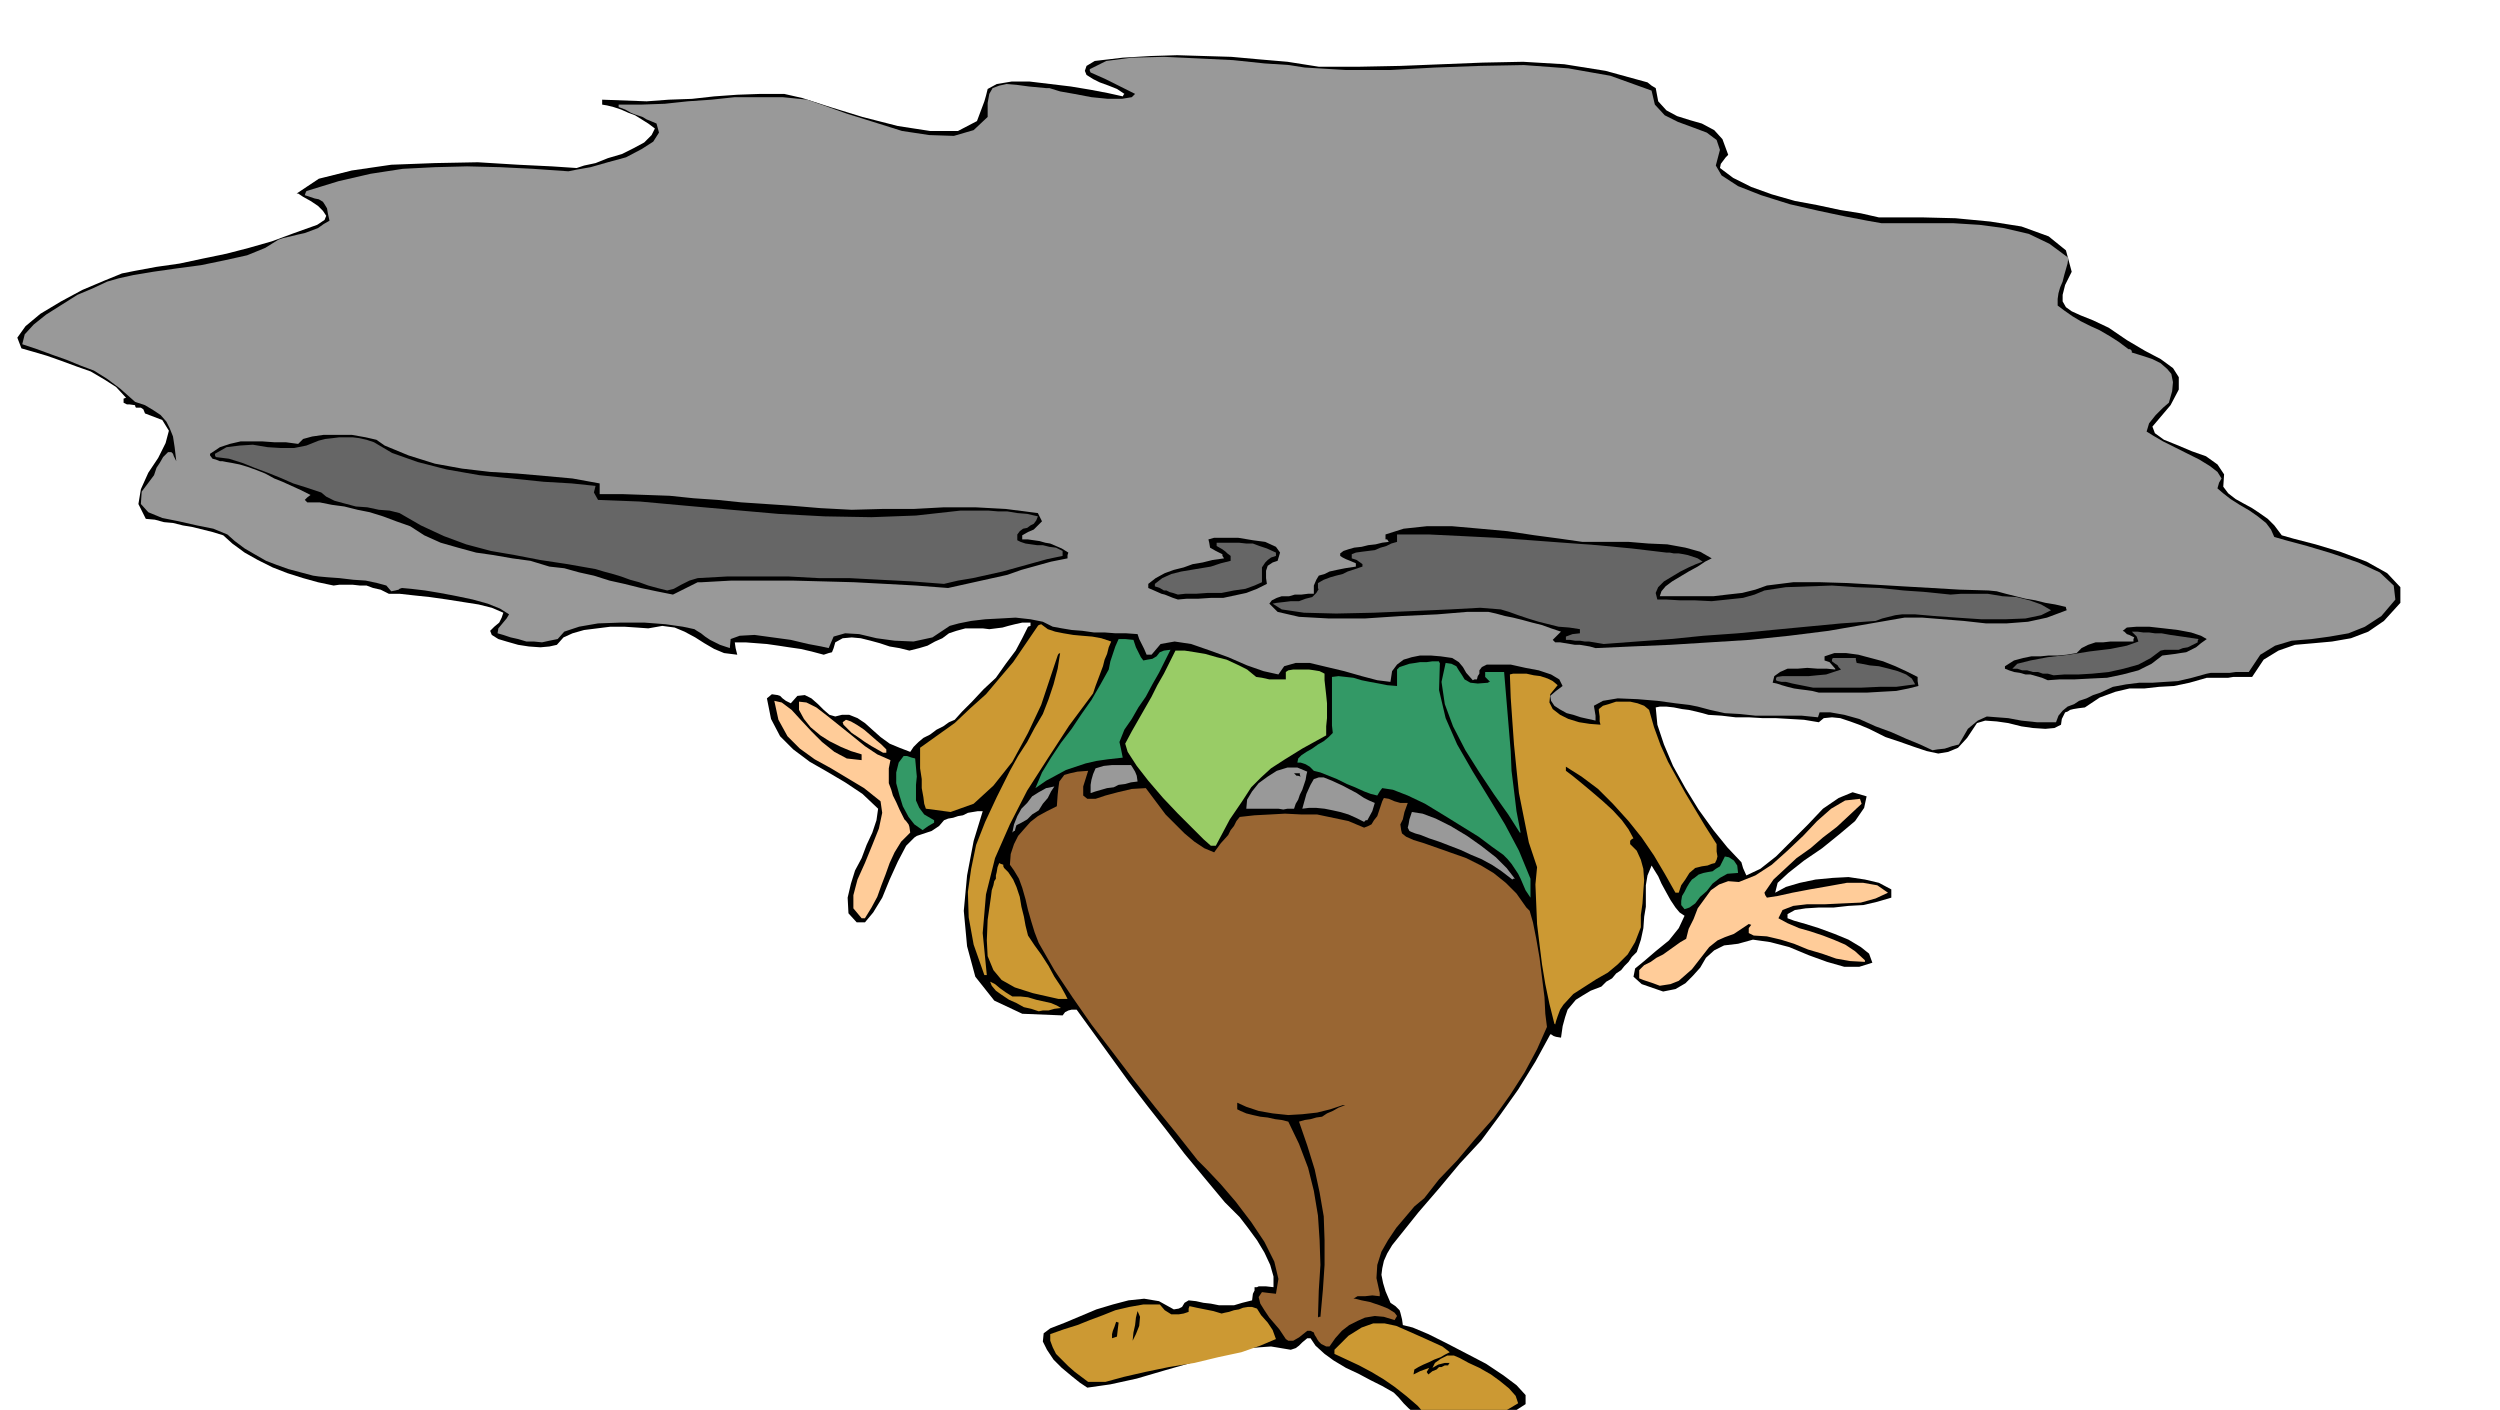 <svg xmlns="http://www.w3.org/2000/svg" width="490.455" height="276.594" fill-rule="evenodd" stroke-linecap="round" preserveAspectRatio="none" viewBox="0 0 3035 1712"><style>.brush1{fill:#000}.pen1{stroke:none}.brush2{fill:#c93}.brush4{fill:#fc9}.brush5{fill:#396}.brush6{fill:#999}.brush8{fill:#666}</style><path d="m1752 1733-11-4-9-3-9-5-6-5-7-6-6-6-6-7-6-6-14-8-14-7-15-8-15-7-15-9-11-8-11-10-6-9h-4l-6 5-4 4-4 3-6 2-24-4-28 2-32 7-34 10-35 10-34 10-32 7-28 4-9-6-10-8-12-10-10-10-8-12-5-10 1-10 8-6 18-7 19-8 19-8 20-6 19-5 19-2 18 3 18 10 6-1 4-2 3-5 5-3 9 1 9 2 9 1 10 2h18l10-3 12-3 1-8 2-4v-4h3l2-1h9l9 1v-13l-4-14-7-15-9-15-11-15-10-13-11-11-7-7-25-30-24-29-23-30-22-28-23-30-21-29-21-29-21-29h-6l-4 1-4 2-3 4-49-2-34-16-23-29-10-37-4-43 4-43 8-42 11-36h-6l-6 1-6 1-6 3-6 1-6 2-6 1-5 2-6 7-9 6-6 2-6 2-6 2-3 2-10 10-10 19-10 22-9 22-11 18-10 12h-10l-10-11-1-19 4-17 5-16 8-15 6-16 7-15 5-15 2-14-19-18-21-14-22-13-21-12-20-15-16-16-11-21-5-25 6-5 7 1 3 1 3 3 4 3 6 3 8-9 9-1 8 4 8 7 7 7 7 6 7 2 8-2h9l10 4 9 6 10 9 9 8 11 8 12 5 13 5 4-6 6-6 6-5 8-4 8-6 8-4 7-5 7-3 9-10 12-12 14-15 15-14 12-17 12-16 8-15 6-12 1-2 3-1v-4h-10l-9 2-8 2-7 2-8 1-8 1-8-1h-21l-11 3-9 3-8 6-9 4-9 5-10 3-12 3-12-3-12-2-12-4-11-3-12-3-11-1-11 1-9 5-2 7-2 5-4 1-6 2-15-4-13-3-14-2-13-2-14-2-13-1-13-1h-13l1 7 2 8-16-2-12-5-12-7-11-7-13-7-12-5-15-2-17 3-14-1-15-1h-17l-16 2-16 2-14 4-11 5-8 9-9 2-11 1-14-1-13-2-14-4-10-3-8-5-2-5 5-5 6-5 3-6 2-6-14-6-16-4-19-3-19-3-21-3-19-2-18-2h-13l-10-5-9-2-8-3h-8l-9-1h-16l-7 1-19-4-18-5-19-6-18-7-18-9-16-9-15-11-11-10-13-4-12-3-12-3-12-2-12-3-11-1-11-3-11-1-9-18 3-18 9-20 12-18 9-18 4-15-8-13-21-8-2-5-3-2h-6l-1-2v-1l-7-1h-3l-4-2v-5l3-1-12-13-14-9-17-10-17-6-19-7-17-6-17-5-14-4-5-13 10-14 18-15 25-15 26-14 26-11 22-9 15-3 27-5 28-4 28-6 29-6 27-7 28-8 27-10 28-10 9-6 2-5-4-6-6-6-9-6-9-5-6-4h-2l27-18 40-10 48-7 53-2 52-1 49 3 41 2 30 2 9-3 14-3 15-6 17-5 14-7 13-7 9-9 4-8-8-6-8-5-8-5-8-3-9-4-9-3-8-2-6-1v-6l27 1 27 1 27-2 28-1 27-3 28-2 28-1h29l22 5 34 11 39 12 43 11 39 6h34l23-12 9-24 2-7 2-8 11-6 18-3h22l25 3 25 3 24 4 21 4 18 4 1-2 1-1-9-6-10-4-11-4-8-4-8-5-2-5 2-6 10-6 34-4 34-2 32-1 33 1 33 1 33 3 35 3 38 6h49l50-1 50-2 50-2 49-1 50 3 50 8 51 14 5 4 5 3 3 16 10 11 13 7 16 5 14 4 15 8 10 11 7 19-3 3-3 4-3 4-1 5 16 12 22 11 25 9 28 8 27 5 28 6 25 4 22 5h54l39 1 42 4 38 6 33 12 21 17 7 26-8 16-3 12v8l4 7 7 5 11 5 15 6 19 9 22 15 22 13 19 10 15 11 7 11v15l-10 19-22 26 3 8 11 8 15 6 19 8 17 6 14 10 8 12-1 15 6 8 9 7 9 5 11 6 9 6 10 7 8 8 9 12 14 4 27 7 30 9 32 12 25 14 16 17v19l-20 22-19 13-21 8-23 4-22 2-23 2-20 7-18 11-14 21h-23l-6 1h-26l-21 6-19 4-18 1-18 2h-18l-17 4-19 7-18 12-8 1-6 1-4 1-3 2-3 1-2 4-2 4-1 7-8 4-11 1-15-1-14-2-16-4-14-2-14-1-10 3-12 18-11 12-12 5-12 2-14-3-15-5-17-6-18-6-10-5-10-5-12-5-11-4-12-4-10-1-10 1-6 5-18-3-17-1-17-1h-16l-17-1h-16l-17-2-16-1-7-2-8-2-9-2-8-1-10-2-9-1h-8l-5 1 2 21 8 24 11 26 15 27 16 26 18 25 17 21 17 18 2 7 4 9 17-8 19-15 19-19 20-20 18-19 19-13 17-7 17 5-3 14-11 16-19 16-21 17-22 15-19 15-13 12-3 12 13-7 17-5 19-4 21-2 19-1 20 3 17 4 15 8v10l-17 5-17 4-18 1-18 2h-18l-16 1-13 2-9 5v5l8 3 14 4 16 5 19 7 17 7 15 9 10 8 4 11-16 5h-18l-21-6-22-8-24-10-23-6-21-3-18 5-17 2-12 6-10 9-7 12-9 10-9 9-12 7-15 3-26-9-10-9 2-10 11-9 14-12 16-13 12-15 7-15-6-4-5-6-6-9-5-9-6-11-4-9-5-8-3-5-5 12-2 12v26l-2 12-1 14-3 14-5 15-6 6-4 6-5 5-4 5-6 4-5 6-7 4-6 6-13 5-10 6-8 5-5 6-5 6-3 9-3 11-2 14-6-1-3-1-3-2h-1l-18 33-21 34-22 31-23 31-26 28-25 30-25 29-24 30-8 10-6 10-4 9-2 9-1 8 2 10 3 10 6 14 6 4 5 5 1 3 1 4 1 4 1 7 12 3 19 8 22 11 25 13 23 12 21 14 16 12 11 12v11l-14 9-12 7-12 4-11 4-13 2-12 1h-13l-13 1z" class="pen1 brush1"/><path d="m1763 1727-8-2-5-1h-7l-5-1h-3l-14-16-14-12-14-11-13-9-15-9-15-8-15-7-15-7v-5l17-17 16-10 14-5h14l14 3 16 7 18 8 22 10 4 3 5 4-6 3-5 3-8 3-6 3-7 3-6 3-5 3-1 6 8-4 11-4-3 5 2 3 5-4 5-2 3-3h3l4-2h4l1-2 1-1h-6l-4 1-4 1-7 4 3-6 7-5 8-4h8l7 3 11 6 13 6 14 8 11 8 11 9 8 9 3 9-10 6-9 5-10 3-10 4-11 1-10 2-11 1-9 1zm-442-49-8-6-8-6-8-7-7-7-8-8-4-8-3-8v-8l17-6 16-5 15-6 16-6 15-6 17-4 17-3h20l6 7 8 5h9l6-1 6-2v-4l1-3 9 2 10 2 10 2 10 3 4-1 5-1 6-2 6-1 5-2 6-1h5l6 2 5 8 8 9 6 9 4 11-19 8-23 8-28 6-29 7-31 5-29 6-26 6-22 6h-21z" class="pen1 brush2"/><path d="m1610 1635-6-3-3-3-2-3-1-2-2-3-1-3-4-2h-4l-10 8-7 4h-6l-3-2-4-6-4-6-6-7-6-7-6-9-5-8-2-8 4-6 8 1 9 1 3-18-5-21-12-24-16-24-19-25-18-21-17-18-11-11-26-33-26-32-26-33-25-33-26-34-23-33-22-33-19-33-5-13-4-13-4-14-3-13-4-14-4-11-6-10-5-7 1-13 4-12 5-10 7-8 8-9 9-7 11-6 12-6 1-14 1-9 1-7 3-4 3-4 7-2 9-2 13-1-6 19v11l5 4h10l12-4 15-4 17-4 17-1 6 8 9 12 9 12 12 12 11 11 12 10 12 8 12 5 8-11 9-10 3-6 4-5 3-6 4-5 18-2 19-1 18-1 20 1h19l19 4 19 4 19 8 5-2 4-2 3-5 4-5 2-6 2-6 2-6 2-4 6 1 7 3 7 2h9l-4 11-2 9-3 6 1 7 1 4 5 4 9 4 13 4 17 6 17 6 17 6 18 9 15 9 15 12 13 13 12 17 4 4 4 14 4 20 4 23 3 24 3 24 1 20 2 16-12 27-15 28-18 28-20 28-23 26-21 25-22 23-18 23-12 10-11 13-11 13-10 15-8 14-5 16-1 16 4 18v4l-9-1-9 1h-9l-5 3h2l8 2 10 2 12 4 10 4 8 5 3 4-3 5-13-4-11-1-12 2-9 4-10 5-9 7-8 9-7 10h-4z" class="pen1" style="fill:#963"/><path d="m1375 1628 1-10 2-9 1-9 2-8 3 7-1 11-4 10-4 8zm-25-3v-5l1-4 2-5 2-6 3 1-1 8-1 9-3 1-3 1zm250-25 1-33 2-31-1-30-2-30-5-30-7-28-11-29-13-27-8-2-8-1-9-2-9-1-9-2-8-2-7-3-4-2v-8l11 5 15 5 17 3 19 2 17-1 18-2 16-4 15-5h3l-8 3-7 4-7 3-6 4-7 1-7 2-7 1-7 2 10 29 9 29 6 28 5 29 1 29v30l-2 30-3 33h-2l-1 1z" class="pen1 brush1"/><path d="m1887 1243-6-24-5-24-4-24-3-24-3-25-1-24-1-24 2-21-10-30-6-30-6-30-3-29-3-30-2-28-2-29-1-28 4-1h16l9 2 8 1 9 3 6 3 6 5-9 11-1 10 4 8 9 7 10 5 13 4 13 2 13 1-1-4v-6l-1-7v-2l5-4 7-2 9-3h17l9 2 8 3 6 5 6 21 8 22 9 20 11 20 10 18 12 20 12 20 14 22v9l1 6-1 4-2 4-4 1-5 2-7 1-8 2-7 6-5 8-5 7-3 9h-4l-13-23-13-22-15-22-16-20-19-21-18-18-20-15-19-12v5l8 6 11 9 12 10 14 12 12 11 11 12 8 11 6 11-2 1-2 2v4l8 8 5 11 3 11 1 14-1 13-1 15-2 14v15l-7 18-9 15-12 12-12 10-14 8-14 9-14 9-12 13-4 6-3 8-2 6-1 4-1-1zm-626-15-9-3-9-2-9-5-9-4-9-6-7-5-5-6-2-5 6 3 6 5 7 5 8 5h10l9 1 10 3 9 2 9 2 7 3 5 3-8 1-7 2h-7l-5 1zm24-15-31-7-22-7-16-9-10-12-7-17-1-19 1-25 4-28 1-8 2-6 1-5 2-3v-4l1-4 1-6 2-5 2 1 3 1v2l1 2 5 5 6 9 4 9 4 12 2 12 3 12 2 11 3 12 2 3 6 9 8 11 9 14 7 13 8 12 5 9 3 6h-11z" class="pen1 brush2"/><path d="m2015 1197-8-3-6-2-6-2-5-2v-10l6-6 8-4 7-5 8-4 7-5 7-5 7-5 7-4 3-12 6-12 5-13 8-11 8-11 10-7 11-4 13 1 20-8 20-13 19-17 19-18 17-18 17-15 17-10 18-2 1 3 1 3-15 14-15 14-17 13-15 13-17 12-14 13-14 13-11 16 1 3 2 3 13-2 18-4 21-4 23-4 22-4h20l17 3 13 9-15 7-18 5-22 1-21 1h-22l-17 2-13 5-5 10 11 6 14 6 14 4 15 5 13 5 14 6 12 8 12 11v2l-18-1-17-3-17-6-17-5-17-7-16-5-17-4-16-1-4-2-2-1v-6l3-4-3-1-9 6-9 6-11 4-9 4-10 8-7 9-7 9-7 9-8 7-8 7-10 4-13 2z" class="pen1 brush4"/><path d="m1195 1184-13-37-6-33-1-31 4-28 6-29 11-28 14-30 16-32 10-18 11-17 9-17 10-17 7-18 6-18 5-19 3-19-2 1-1 2-9 27-11 33-16 34-19 35-23 29-24 22-28 10-30-4-2-6-1-8-2-11v-11l-2-13v-25l21-15 21-15 19-18 19-17 16-19 17-20 15-22 15-22 1-1 3-1 8 6 9 3 10 2 12 2 11 1 12 1 11 2 12 4-3 7-2 8-3 7-2 8-3 8-3 8-3 8-3 9-29 39-26 40-25 39-21 41-18 41-11 44-4 47 5 51h-3z" class="pen1 brush2"/><path d="m1046 1115-10-12v-16l5-19 9-20 9-22 8-20 4-19-2-14-20-16-20-12-20-12-20-11-18-13-15-15-11-20-5-23 9 2 12 9 11 12 13 14 13 13 15 12 15 8 18 2v-7l-13-4-12-5-14-7-11-7-12-10-8-10-6-11v-10l9 1 12 6 13 10 15 12 15 12 16 13 15 10 16 7-2 10v18l3 8 2 7 4 8 4 9 6 12 2 2 3 4 1 3 1 7-11 11-8 13-6 13-5 14-5 13-5 14-7 13-8 13h-4z" class="pen1 brush4"/><path d="m2045 1104-4-5v-5l1-6 3-5 3-6 3-5 3-4 3-2 5-4 6-2 5-1 6-1 4-3 5-3 3-6 3-6 5 1 6 4 4 6 1 9-13 1-9 5-9 7-7 9-8 7-6 8-7 5-6 2zm-187-14-6-9-3-7-3-7-3-6-4-6-4-6-5-6-5-5-14-10-16-12-21-13-21-13-23-14-21-10-18-7-13-2-3 4-3 5-8-2-8-3-11-5-10-4-12-6-10-4-10-4-8-2-5-5-5-3-6-2h-4l1-5 4-4 6-4 7-4 7-5 7-4 6-5 5-5-1-9v-59l8-1 9 1 9 1 10 3 10 2 11 2 10 2 12 1v-20l3-3 6-2 6-2 7-1 6-1h8l7-1h8v1l1 1-1 33 8 34 14 32 19 33 19 31 20 33 17 32 14 34v23z" class="pen1 brush5"/><path d="m1836 1068-13-10-12-8-13-7-12-5-13-6-13-5-13-5-12-4-10-4-7-2-5-2-2-1-2-4 1-4 1-6 3-9 13 2 16 6 18 9 20 12 17 12 18 14 13 13 10 13h-2l-1 1z" class="pen1 brush6"/><path d="m1470 1027-9-8-14-14-17-17-18-19-18-21-14-18-11-17-3-10 8-15 8-14 8-14 8-14 7-14 8-14 7-14 7-14h11l13 2 12 2 14 4 12 3 13 6 12 6 11 9 7 1 9 2h20v-9l3-2 6-1h19l7 1 6 1 6 3v8l1 9 1 9 1 10v18l-1 10v11l-29 16-21 13-17 11-12 11-12 12-11 17-15 22-17 32h-6z" class="pen1" style="fill:#9c6"/><path d="m1845 1011-14-22-17-24-18-27-17-27-15-29-10-27-4-27 5-23 7 1 6 3 3 5 4 6 3 5 7 4 9 1 13-1v-1h2l-6-6v-6h23l2 24 2 24 2 24 2 24 1 24 3 24 3 25 5 26h-1z" class="pen1 brush5"/><path d="m1229 1011 2-10 4-10 5-9 7-7 6-8 8-5 9-5 10-2-4 6-4 8-6 7-5 8-8 5-6 6-7 4-6 3-1 3-1 4h-1l-2 2z" class="pen1 brush6"/><path d="m1120 1008-10-7-7-9-7-13-4-13-4-15v-13l3-12 6-8h4l3 1 3 1 4 1 1 11 1 11-1 10v19l4 9 6 8 12 7v3l-7 4-7 5z" class="pen1 brush5"/><path d="m1656 998-10-5-9-4-10-3-9-2-10-2-10-1h-9l-8 1 5-18 5-11 4-7 6-2h6l10 4 13 6 17 9 3 2 6 4 6 3 7 3-3 10-6 11h-2l-2 2zm-98-15-6-1h-39l1-11 6-10 8-10 11-8 11-7 13-4h12l12 5-1 4-1 6-2 6-2 6-3 6-2 6-3 5-2 6h-8l-5 1zm-234-20v-10l1-6 2-7 3-7 10-3 10-1h23l2 3 3 5 2 5 1 7-8 1-7 2-8 1-6 3-8 1-7 2-7 2-6 2z" class="pen1 brush6"/><path d="m1257 957 8-19 11-18 12-18 13-17 12-18 12-17 11-19 10-18 2-10 3-9 3-9 4-9h8l10 1 3 9 4 8 2 4 3 4 5-1 6-1 5-3 4-5 5-2 8-1-7 14-7 14-8 14-8 15-9 13-8 14-9 13-6 15 2 9 2 10-18 2-14 2-13 3-12 4-12 4-11 6-13 7-13 9z" class="pen1 brush5"/><path d="m1574 942-2-2-1-1h7v2l1 2-3-1h-2z" class="pen1 brush1"/><path d="m1072 914-7-4-7-4-8-5-7-5-9-6-5-5-5-5-1-3 4-3 6 2 7 4 9 6 7 6 8 7 6 5 6 6v4h-4z" class="pen1 brush4"/><path d="m2346 911-15-7-17-7-18-8-19-7-20-9-18-5-17-3h-13l-1 3-1 3-20-2h-56l-19-2-18-1-18-4-15-4-10-2-17-2-22-3-24-2-24-1-18 3-11 6 2 12v6l-9-2-9-2-9-3-8-2-9-5-6-4-4-6-1-6 7-6 8-6-4-8-10-6-15-5-16-3-18-4h-29l-6 3-3 4v4l-2 3-1 4h-3l-2 1-8-9-4-7-5-6-8-5-14-2-12-1h-13l-10 2-10 3-8 6-6 8-2 13-16-2-19-5-21-6-21-5-21-5h-17l-14 4-7 10-18-4-20-7-23-10-22-8-23-8-20-3-17 3-11 13h-6l-3-7-3-6-3-6-2-6-14-1h-13l-13-1h-13l-14-2-13-1-12-2-11-2-12-6-15-3-18-2-18 1-19 1-17 2-15 3-11 3-21 14-23 5-23-1-22-3-21-5-17-1-14 4-6 14-9-2-16-3-21-5-22-3-22-3-18 1-11 4-1 11-6-2-6-2-6-3-6-3-6-4-5-4-5-3-3-2-14-3-21-3-26-2h-28l-28 1-23 4-18 6-8 9-10 2-9 2-10-1h-9l-10-3-9-2-9-3-7-2 1-6 5-6 5-6 3-5-11-7-15-6-18-5-19-4-21-4-18-3-17-2-11-1-3 1-1 1-4 1-5 1-6-7-11-3-14-3-15-1-17-2-14-1-11-1-7-1-15-4-15-4-14-5-13-5-14-8-12-7-12-9-9-8-17-7-20-4-22-5-20-4-17-7-9-10 1-15 15-20 3-9 4-6 4-7 6-6h4l2 2 1 3 3 6-2-17-2-13-4-10-4-8-7-8-9-6-10-6-12-4-18-16-16-12-16-10-16-6-17-7-17-6-19-7-18-6 3-12 11-12 15-12 19-12 19-12 19-8 17-8 14-4 18-4 24-4 28-4 30-4 29-6 27-6 22-9 16-10 6-2 9-2 8-2 9-2 8-3 8-3 7-5 7-4-2-9-1-6-3-5-2-3-5-3-5-1-6-2-6-2 1-3 1-2 39-12 39-9 39-6 39-2 39-1 40 1 40 2 43 3 10-2 17-3 21-6 22-6 19-10 14-9 7-11-3-11-7-3-5-2-5-3-3-1-6-2-5-2-7-4-8-3v-3h28l28-1 28-3 29-2 28-3h58l30 3 20 7 28 10 32 10 35 11 33 5 30 1 24-7 17-16v-17l2-11 4-7 8-3 9-2 12 1 15 2 21 2h4l13 4 17 3 21 4 20 2h17l12-2 4-4-4-2-4-2-6-3-6-3-8-4-8-4-9-4-9-4-1-2v-2l20-10 31-4 39-1 43 2 41 2 38 4 30 2 19 3 50 3h54l54-3 55-2 53-1 54 4 51 9 50 18 4 17 12 13 16 8 19 7 16 6 12 9 4 12-5 19 7 12 20 13 28 11 35 11 35 8 33 7 26 5 17 3h87l32 2 30 4 30 7 25 12 23 17-1 7-2 7-2 7-2 8-3 7-2 7-1 7v8l8 6 10 7 10 6 12 6 11 5 12 7 11 7 12 9h2l2 2v2l13 4 12 4 10 5 8 7 5 6 2 10-1 11-4 14-7 6-9 9-8 10-3 10 8 5 12 7 14 7 16 8 14 7 13 8 9 7 5 8-3 5-2 7 7 6 9 7 11 7 12 7 10 7 10 8 6 8 4 9 14 4 26 7 30 9 32 11 26 12 17 16 2 17-17 20-20 13-20 8-23 4-22 3-24 2-20 6-18 11-14 21h-16l-7 1h-23l-5 1-18 5-17 4-16 1-15 1h-16l-16 2-16 3-15 7-9 3-8 4-9 3-6 4-8 3-6 5-5 6-3 8h-23l-19-2-16-3-13-1-13-1-11 5-12 10-11 19-8 2-9 3-9 1-6 1z" class="pen1 brush6"/><path d="m2208 841-8-2-7-1-8-1-7-1-8-2-7-2-6-2-5-1 2-8 7-5 9-4h12l12-1 13 1h11l10 1v-1l-7-8-6-2v-5l12-4h14l15 2 15 4 15 4 15 6 13 6 14 7v5l1 6-12 3-15 3-18 1-17 1h-59z" class="pen1 brush1"/><path d="m2201 835-15-3-10-2-8-2h-5l-5-1-2-1v-2l1-2 7-1h32l10-1 11-1 9-3 9-3-3-3-1-2-3-2-4-3v-2l1-2h28v2l1 4 6 1 10 2 11 1 12 3 11 3 10 4 7 5 4 7-8 1-15 2h-20l-22 1h-59z" class="pen1 brush8"/><path d="m2486 826-7-3-7-2-7-2h-6l-7-2-7-1-6-2-5-2v-3l11-7 11-3 10-2h11l10-1h11l11-1 12-2 6-6 8-4 9-3h9l9-1h28v-3l1-2-6-3-3-1-3-3-2-1 5-4 12-1h15l18 2 17 2 16 3 12 4 7 4-7 5-6 5-6 3-6 3-7 1-6 1-8 1-8 1-13 10-16 8-19 5-19 4-21 1-19 1h-18l-14 1z" class="pen1 brush1"/><path d="m2493 820-7-2h-6l-6-2h-6l-7-2h-6l-6-2h-6l6-6 16-4 21-4 26-3 25-4 25-3 20-4 14-5-2-6-2-2-3-3-1-1h7l7 1h7l7 1h8l11 2 14 2 20 3-1 2v2l-6 3-6 3-6 1-5 2h-17l-5 1-12 9-15 8-18 5-18 4-20 2-17 1h-17l-13 1z" class="pen1 brush8"/><path d="m1937 787-7-2-6-1-6-1h-6l-6-1-6-1-6-1h-6l-2-2-1-1 5-5 5-5-12-4-11-4-12-3-11-3-12-3-10-2-11-3-9-2h-26l-36 3-43 2-45 3h-44l-36-2-26-6-10-10 3-4 6-3 6-2h9l7-2h8l8-1h7v-10l3-7 3-5 7-2 6-3 9-2 10-2 13-2v-4l-7-3-5-2-4-2-3-2v-3l4-3 6-2 7-2 9-1 8-2 9-1 8-2 8-1-2-3h-2v-6l22-7 28-3h31l34 3 33 3 33 5 30 4 28 4h56l24 2 23 1 22 4 18 5 14 8-8 4-9 6-11 6-10 6-10 6-8 6-5 6-2 6h65l17-2 18-2 16-4 14-5 32-4h33l33 1 34 2 33 2 35 2 34 2 35 1 10 1 11 3 12 3 12 3 12 2 12 3 12 2 13 3v1l1 3-24 9-23 5-26 2h-25l-27-3-25-2-25-2h-22l-46 8-46 8-48 6-48 5-48 3-48 3-47 2-44 2z" class="pen1 brush1"/><path d="m1947 782-6-1-6-1-6-1h-5l-6-1h-6l-6-1h-5v-4l8-3 9-1v-5l-13-2-13-1-12-3-12-3-13-4-12-4-11-4-10-3-25-2-37 2-45 2-47 2-46 1-39-1-27-4-11-7 5-1 9-1 8-1h10l8-3 8-2 5-5 3-5h-1v-7l7-4 8-3 7-2 8-2 6-3 6-2 6-2 6-2v-3l-7-5-6-2v-5l5-2 7-1 8-1 8-1 7-3 7-2 6-3 7-2v-9h39l41 2 40 2 42 3 40 3 41 3 42 4 42 5h4l5 1h6l6 1 5 1 6 2 6 2 6 4-8 3-9 4-10 5-10 6-10 6-7 7-3 7 2 8h11l17 1h18l20 1 19-2 19-2 14-4 12-5 26-4 28-1 28-1 29 2 29 1 29 3 28 2 29 3 13-1h32l18 3 17 1 16 4 14 5 12 7-12 6-19 4-25 1h-28l-30-2-28-2-23-2h-16l-8 1-8 2-8 2-8 3-42 3-42 4-42 4-41 4-42 3-40 4-41 3-40 3z" class="pen1 brush8"/><path d="m1430 728-6-2-5-2-5-2-4-1-9-4-7-3v-5l9-7 11-6 11-4 12-3 11-4 12-2 12-3 14-2-2-3v-2l-8-4-7-4-1-6-1-4 7-2h29l18 3 15 2 13 6 5 7-3 10-6 2-3 2-3 2-1 3-1 3v9l1 7-12 6-13 5-14 3-14 3h-15l-15 1h-14l-11 1zm-613-6-20-4-19-4-20-5-18-4-19-6-18-4-18-5-18-2-23-7-22-3-23-4-21-3-22-6-21-6-20-9-17-11-17-6-16-6-16-5-15-3-16-4-15-2-15-3h-15l-2-2-1-1 3-3 4-3-12-6-11-5-11-5-10-4-11-6-10-4-11-4-10-3-10-2-6-1-5-1h-3l-5-2-4-1-3-4v-2l12-8 12-4 13-3h27l14 1h14l15 2 6-6 11-3 14-2h34l17 3 13 3 10 7 29 12 32 10 33 6 34 4 33 2 34 3 33 3 33 6v13h28l29 1 28 1 29 3 29 2 29 3 30 2 30 2 36 3 38 2 37-1h38l37-2h38l37 2 39 5 2 4 3 6-6 6-4 4-7 3-7 4v5h7l7 1 7 1 7 2 6 1 7 3 7 3 8 5-1 3v4l-20 4-18 5-18 5-17 6-18 4-18 4-18 4-18 4-39-3-37-2-38-2-37-1-38-1h-74l-36 2h-5l-4 2-6 3-6 3-10 5-4 2z" class="pen1 brush1"/><path d="m1430 722-6-2-4-1-4-2h-3l-5-3-6-2v-3l9-7 11-5 12-3 12-2 12-2 12-2 12-4 12-3v-6l-4-3-2-2-4-3-7-4v-4h27l9 1h8l8 3 9 3 11 5v4l-6 2-4 3-3 3-2 3-2 3v18l-9 4-11 4-14 2-15 3h-17l-14 1h-13l-9 1zm-620-5-12-3-11-3-11-4-11-3-11-4-10-3-11-3-10-3-34-6-33-5-31-6-29-5-30-8-27-10-28-13-26-15-12-3-13-1-14-3-14-1-15-4-11-3-10-5-6-5-18-6-16-5-16-7-15-6-16-6-15-6-16-5-16-2-1-2v-2l14-8 16-2 16-1 18 3 16 1h16l15-3 15-6 8-2 9-1 8-1h16l8 1 9 2 9 3 22 13 31 11 35 9 40 7 39 4 39 4 34 2 29 3-2 8 5 9 51 2 55 5 56 5 57 5 56 3 57 1 54-2 54-6h34l12 1h11l12 2 12 1 13 3-2 5-3 4-4 2-4 3-5 1-4 3-3 4v7l4 2 6 2 7 1 7 1h7l8 2 8 1 8 4v6l-19 4-18 5-18 5-18 5-18 4-18 4-18 3-17 4-39-3-38-2-38-2h-37l-37-2h-74l-36 2-10 3-10 5-9 5-8 2z" class="pen1 brush8"/></svg>
